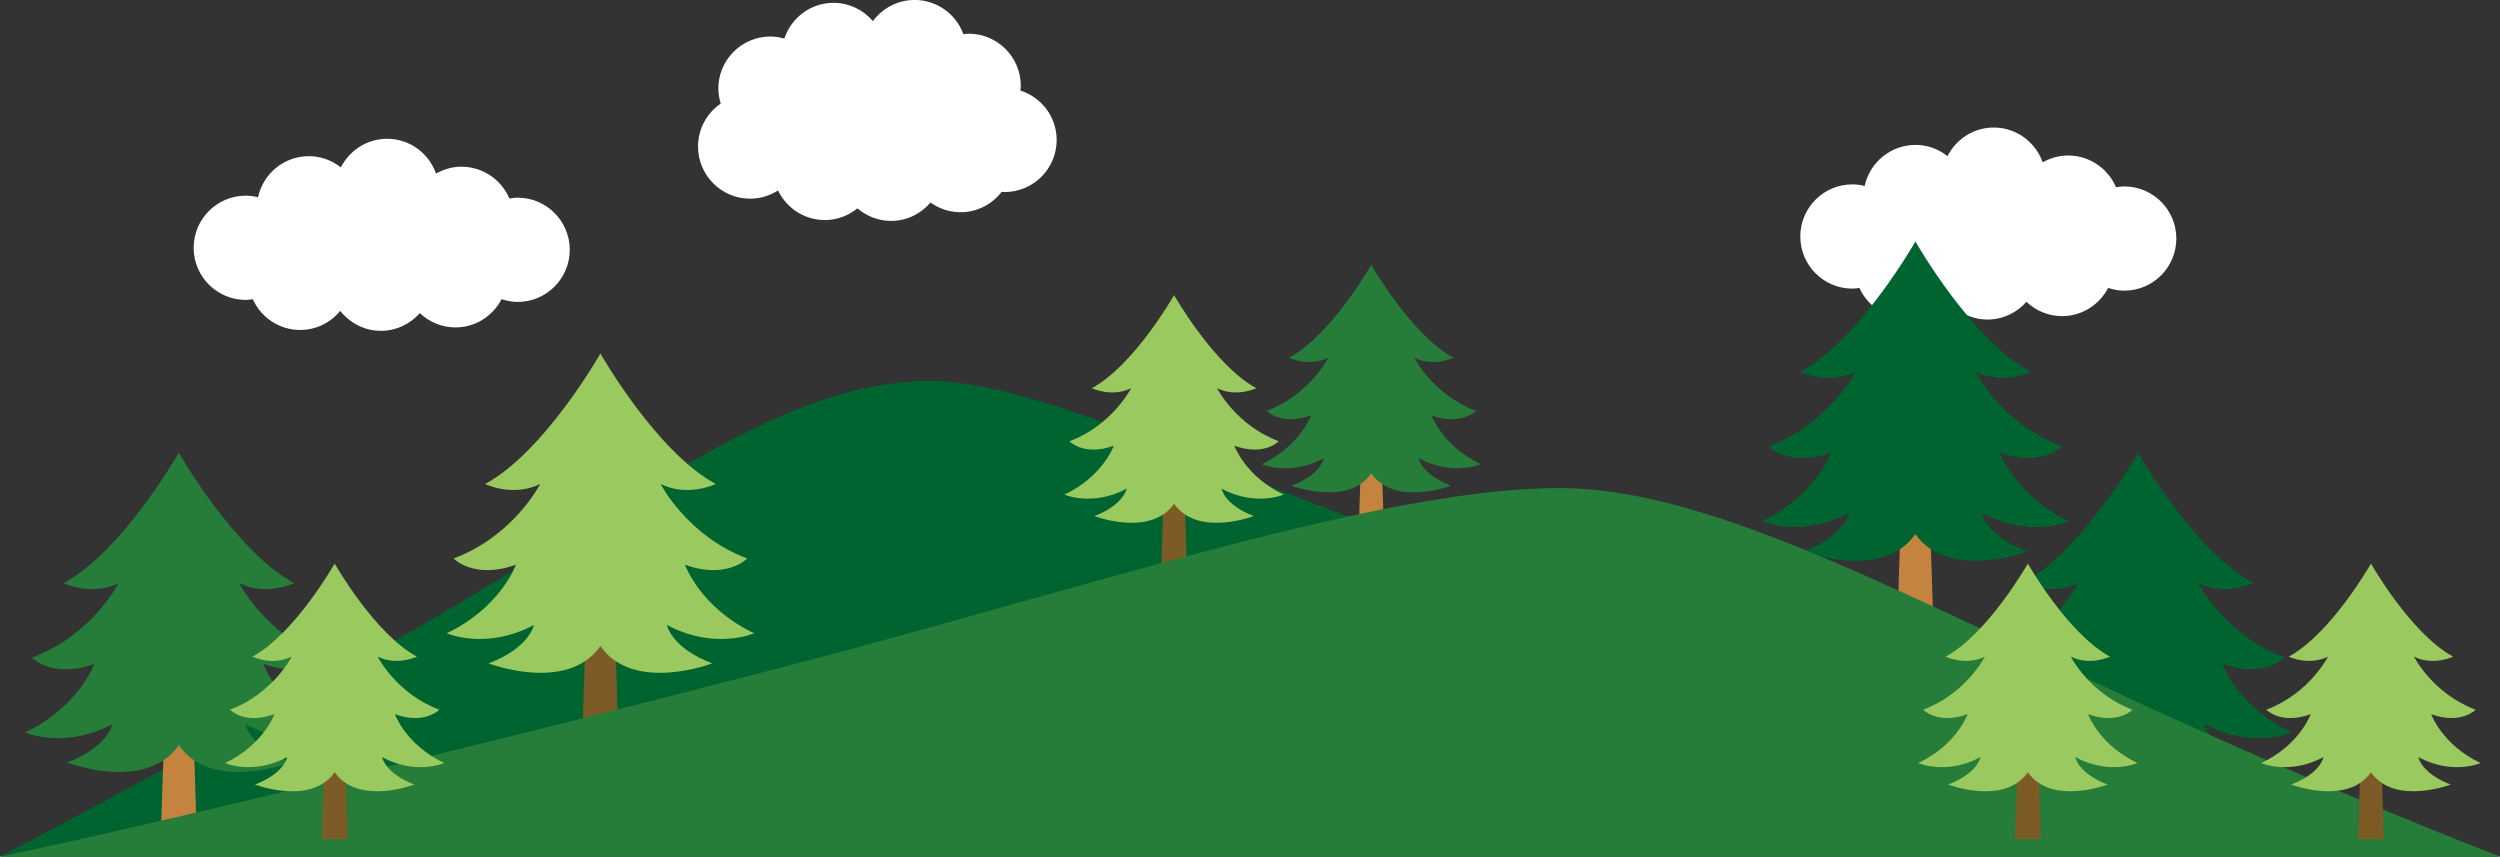 <?xml version="1.0" encoding="UTF-8"?>
<svg xmlns="http://www.w3.org/2000/svg" width="600" height="205.59" viewBox="0 0 600 205.59">
  <rect x="0" y="0" width="600" height="205.59" fill="#333333" stroke="none"/>
  <defs>
    <style>
      .cls-1 {
        fill: #9aca5f;
      }

      .cls-1, .cls-2, .cls-3, .cls-4, .cls-5, .cls-6 {
        stroke-width: 0px;
      }

      .cls-2 {
        fill: #c58340;
      }

      .cls-3 {
        fill: #267c39;
      }

      .cls-4 {
        fill: #7d5b26;
      }

      .cls-5 {
        fill: #fff;
      }

      .cls-6 {
        fill: #006430;
      }
    </style>
  </defs>
  <path class="cls-5" d="M124.2,47.44c-.67,0-1.32.09-1.95.2-1.9-4.48-6.34-7.63-11.52-7.63-2.22,0-4.27.63-6.08,1.64-1.72-4.85-6.3-8.34-11.74-8.34-4.87,0-9.03,2.8-11.11,6.86-2.12-1.66-4.76-2.69-7.66-2.69-6,0-11,4.22-12.21,9.86-.95-.23-1.92-.38-2.94-.38-6.91,0-12.51,5.6-12.51,12.51s5.6,12.51,12.51,12.51c.57,0,1.12-.09,1.68-.17,1.96,4.35,6.31,7.38,11.39,7.38,3.88,0,7.31-1.8,9.6-4.57,2.29,2.89,5.79,4.78,9.77,4.78,3.73,0,7.03-1.66,9.33-4.25,2.24,2.11,5.24,3.43,8.56,3.43,4.83,0,8.97-2.77,11.06-6.78,1.22.4,2.5.66,3.85.66,6.91,0,12.51-5.6,12.51-12.51s-5.6-12.51-12.51-12.51Z"/>
  <path class="cls-5" d="M244.88,21.73c.04-.38.11-.74.11-1.13,0-6.91-5.6-12.51-12.51-12.51-.43,0-.84.09-1.26.12-1.75-4.78-6.31-8.22-11.71-8.22-4.11,0-7.73,2.01-10.01,5.07-2.23-2.59-5.47-4.29-9.16-4.38-5.63-.13-10.42,3.51-12.1,8.58-1.07-.3-2.17-.5-3.33-.5-6.91,0-12.51,5.6-12.51,12.51,0,1.25.24,2.44.58,3.58-3.29,2.25-5.45,6.03-5.45,10.32,0,6.91,5.6,12.51,12.51,12.51,2.47,0,4.75-.74,6.69-1.97,2.02,4.19,6.27,7.1,11.24,7.1,2.97,0,5.67-1.08,7.82-2.81,2.18,1.86,4.98,3.02,8.07,3.02,3.8,0,7.17-1.73,9.46-4.41,2.04,1.45,4.53,2.32,7.22,2.32,4.04,0,7.59-1.94,9.88-4.91.23.01.44.07.67.07,6.91,0,12.51-5.6,12.51-12.51,0-5.58-3.68-10.25-8.73-11.86Z"/>
  <path class="cls-5" d="M509.8,44.75c-.67,0-1.32.09-1.95.2-1.9-4.48-6.34-7.63-11.52-7.63-2.22,0-4.28.63-6.08,1.64-1.72-4.85-6.31-8.35-11.75-8.35-4.87,0-9.03,2.8-11.1,6.86-2.13-1.66-4.76-2.69-7.67-2.69-6,0-11,4.23-12.21,9.85-.95-.23-1.92-.38-2.94-.38-6.91,0-12.51,5.6-12.51,12.51s5.6,12.51,12.51,12.51c.58,0,1.13-.09,1.68-.17,1.96,4.34,6.31,7.38,11.39,7.38,3.88,0,7.3-1.8,9.6-4.57,2.29,2.89,5.79,4.78,9.77,4.78,3.72,0,7.03-1.66,9.32-4.25,2.24,2.11,5.24,3.43,8.56,3.43,4.83,0,8.97-2.77,11.06-6.77,1.22.39,2.5.66,3.85.66,6.91,0,12.51-5.6,12.51-12.51s-5.6-12.51-12.51-12.51Z"/>
  <g>
    <path class="cls-6" d="M600,205.59H0s55.45-29.01,101.46-55.68c54.7-31.72,85.26-57.66,120.49-58.48,27.83-.64,74.82,24.82,140.54,46.34,56.25,18.42,203.36,59.15,237.51,67.82Z"/>
    <g>
      <path class="cls-4" d="M284.88,136.96s-1.51-54.44-3.09-54.44-3.09,54.44-3.09,54.44h6.18Z"/>
      <path class="cls-1" d="M281.78,120.89c-5.63,8.12-19.14,2.97-19.14,2.97,7.05-2.67,7.76-6.58,7.76-6.58-8.24,4.39-14.93,1.42-14.93,1.42,9.24-4.38,11.85-11.73,11.85-11.73-7.17,2.61-10.66-1.07-10.66-1.07,10.31-3.85,14.81-12.74,14.81-12.74-4.68,2.31-9.42,0-9.42,0,10.19-5.51,19.73-22.33,19.73-22.33,0,0,9.54,16.81,19.73,22.33,0,0-4.74,2.31-9.42,0,0,0,4.5,8.89,14.81,12.74,0,0-3.5,3.67-10.66,1.07,0,0,2.61,7.35,11.85,11.73,0,0-6.7,2.96-14.93-1.42,0,0,.71,3.91,7.76,6.58,0,0-13.51,5.15-19.14-2.97Z"/>
    </g>
    <g>
      <path class="cls-2" d="M332.21,129.66s-1.51-54.44-3.09-54.44-3.09,54.44-3.09,54.44h6.18Z"/>
      <path class="cls-3" d="M329.12,113.59c-5.63,8.12-19.14,2.97-19.14,2.97,7.05-2.67,7.76-6.58,7.76-6.58-8.24,4.39-14.93,1.42-14.93,1.42,9.24-4.38,11.85-11.73,11.85-11.73-7.17,2.61-10.67-1.07-10.67-1.07,10.31-3.85,14.81-12.74,14.81-12.74-4.68,2.31-9.42,0-9.42,0,10.19-5.51,19.73-22.32,19.73-22.32,0,0,9.54,16.81,19.73,22.32,0,0-4.74,2.31-9.42,0,0,0,4.5,8.89,14.81,12.74,0,0-3.5,3.67-10.67,1.07,0,0,2.61,7.35,11.85,11.73,0,0-6.7,2.96-14.93-1.42,0,0,.71,3.91,7.76,6.58,0,0-13.51,5.15-19.14-2.97Z"/>
    </g>
    <g>
      <path class="cls-4" d="M148.42,177.59s-2.12-76.37-4.33-76.37-4.33,76.37-4.33,76.37h8.67Z"/>
      <path class="cls-1" d="M144.09,155.05c-7.9,11.39-26.84,4.16-26.84,4.16,9.89-3.74,10.89-9.22,10.89-9.22-11.55,6.15-20.94,1.99-20.94,1.99,12.97-6.15,16.62-16.45,16.62-16.45-10.06,3.65-14.96-1.5-14.96-1.5,14.46-5.4,20.78-17.87,20.78-17.87-6.57,3.24-13.21,0-13.21,0,14.3-7.73,27.67-31.32,27.67-31.32,0,0,13.38,23.59,27.68,31.32,0,0-6.66,3.24-13.22,0,0,0,6.32,12.46,20.77,17.87,0,0-4.9,5.15-14.95,1.5,0,0,3.65,10.31,16.62,16.45,0,0-9.39,4.16-20.95-1.99,0,0,1,5.49,10.89,9.22,0,0-18.95,7.24-26.85-4.16Z"/>
    </g>
    <g>
      <path class="cls-2" d="M464.02,150.72s-2.12-76.37-4.33-76.37-4.34,76.37-4.34,76.37h8.67Z"/>
      <path class="cls-6" d="M459.69,128.17c-7.9,11.39-26.84,4.16-26.84,4.16,9.89-3.74,10.89-9.22,10.89-9.22-11.55,6.15-20.95,1.99-20.95,1.99,12.97-6.15,16.62-16.46,16.62-16.46-10.05,3.66-14.96-1.5-14.96-1.5,14.46-5.41,20.78-17.87,20.78-17.87-6.57,3.24-13.21,0-13.21,0,14.3-7.73,27.68-31.32,27.68-31.32,0,0,13.38,23.59,27.68,31.32,0,0-6.65,3.24-13.22,0,0,0,6.31,12.46,20.77,17.87,0,0-4.9,5.15-14.96,1.5,0,0,3.66,10.31,16.62,16.46,0,0-9.39,4.16-20.95-1.99,0,0,1,5.48,10.89,9.22,0,0-18.95,7.23-26.84-4.16Z"/>
    </g>
    <g>
      <path class="cls-2" d="M47.25,201.4s-2.12-76.37-4.33-76.37-4.33,76.37-4.33,76.37h8.67Z"/>
      <path class="cls-3" d="M42.91,178.85c-7.9,11.39-26.84,4.16-26.84,4.16,9.89-3.74,10.89-9.22,10.89-9.22-11.55,6.15-20.94,1.99-20.94,1.99,12.97-6.15,16.62-16.46,16.62-16.46-10.06,3.66-14.96-1.5-14.96-1.5,14.46-5.41,20.78-17.87,20.78-17.87-6.57,3.24-13.21,0-13.21,0,14.3-7.73,27.67-31.32,27.67-31.32,0,0,13.38,23.59,27.68,31.32,0,0-6.66,3.24-13.22,0,0,0,6.32,12.46,20.77,17.87,0,0-4.9,5.15-14.95,1.5,0,0,3.65,10.31,16.62,16.46,0,0-9.39,4.16-20.95-1.99,0,0,1,5.48,10.89,9.22,0,0-18.95,7.23-26.84-4.16Z"/>
    </g>
    <g>
      <path class="cls-2" d="M517.46,201.4s-2.12-76.37-4.33-76.37-4.33,76.37-4.33,76.37h8.67Z"/>
      <path class="cls-6" d="M513.12,178.85c-7.9,11.39-26.84,4.16-26.84,4.16,9.89-3.74,10.89-9.22,10.89-9.22-11.55,6.15-20.94,1.99-20.94,1.99,12.97-6.15,16.62-16.46,16.62-16.46-10.06,3.66-14.96-1.5-14.96-1.5,14.46-5.41,20.78-17.87,20.78-17.87-6.57,3.24-13.21,0-13.21,0,14.3-7.73,27.67-31.32,27.67-31.32,0,0,13.38,23.59,27.68,31.32,0,0-6.66,3.24-13.22,0,0,0,6.32,12.46,20.77,17.87,0,0-4.9,5.15-14.95,1.5,0,0,3.65,10.31,16.62,16.46,0,0-9.39,4.16-20.95-1.99,0,0,1,5.48,10.89,9.22,0,0-18.95,7.23-26.84-4.16Z"/>
    </g>
    <path class="cls-3" d="M0,205.59h600s-38.53-14.78-86.61-36.89c-57.24-26.32-102.54-51.04-137.78-51.55-39.56-.58-105.14,20.81-171.81,38.73-50.89,13.68-159.98,40.62-203.79,49.71Z"/>
    <g>
      <path class="cls-4" d="M83.41,201.4s-1.51-54.45-3.09-54.45-3.09,54.45-3.09,54.45h6.18Z"/>
      <path class="cls-1" d="M80.32,185.33c-5.63,8.12-19.14,2.96-19.14,2.96,7.05-2.67,7.76-6.58,7.76-6.58-8.24,4.39-14.93,1.42-14.93,1.42,9.24-4.38,11.85-11.73,11.85-11.73-7.17,2.6-10.67-1.07-10.67-1.07,10.31-3.85,14.82-12.74,14.82-12.74-4.68,2.31-9.42,0-9.42,0,10.19-5.51,19.73-22.33,19.73-22.33,0,0,9.54,16.82,19.73,22.33,0,0-4.74,2.31-9.42,0,0,0,4.5,8.89,14.81,12.74,0,0-3.5,3.67-10.67,1.07,0,0,2.61,7.35,11.85,11.73,0,0-6.7,2.97-14.93-1.42,0,0,.71,3.91,7.76,6.58,0,0-13.5,5.15-19.14-2.96Z"/>
    </g>
    <g>
      <path class="cls-4" d="M572.12,201.4s-1.51-54.45-3.09-54.45-3.09,54.45-3.09,54.45h6.18Z"/>
      <path class="cls-1" d="M569.03,185.33c-5.63,8.12-19.14,2.96-19.14,2.96,7.05-2.67,7.76-6.58,7.76-6.58-8.24,4.39-14.93,1.42-14.93,1.42,9.24-4.38,11.85-11.73,11.85-11.73-7.17,2.6-10.66-1.07-10.66-1.07,10.31-3.85,14.81-12.74,14.81-12.74-4.68,2.31-9.42,0-9.42,0,10.19-5.51,19.73-22.33,19.73-22.33,0,0,9.54,16.82,19.73,22.33,0,0-4.74,2.31-9.42,0,0,0,4.5,8.89,14.81,12.74,0,0-3.5,3.67-10.67,1.07,0,0,2.61,7.35,11.85,11.73,0,0-6.7,2.97-14.93-1.42,0,0,.71,3.91,7.76,6.58,0,0-13.51,5.15-19.14-2.96Z"/>
    </g>
    <g>
      <path class="cls-4" d="M489.78,201.4s-1.51-54.45-3.09-54.45-3.09,54.45-3.09,54.45h6.18Z"/>
      <path class="cls-1" d="M486.69,185.33c-5.63,8.12-19.14,2.96-19.14,2.96,7.05-2.67,7.77-6.58,7.77-6.58-8.24,4.39-14.94,1.42-14.94,1.42,9.24-4.38,11.85-11.73,11.85-11.73-7.17,2.6-10.67-1.07-10.67-1.07,10.31-3.85,14.81-12.74,14.81-12.74-4.68,2.31-9.42,0-9.42,0,10.19-5.51,19.73-22.33,19.73-22.33,0,0,9.54,16.82,19.73,22.33,0,0-4.74,2.31-9.42,0,0,0,4.5,8.89,14.81,12.74,0,0-3.49,3.67-10.66,1.07,0,0,2.61,7.35,11.85,11.73,0,0-6.7,2.97-14.93-1.42,0,0,.71,3.91,7.76,6.58,0,0-13.51,5.15-19.14-2.96Z"/>
    </g>
  </g>
</svg>